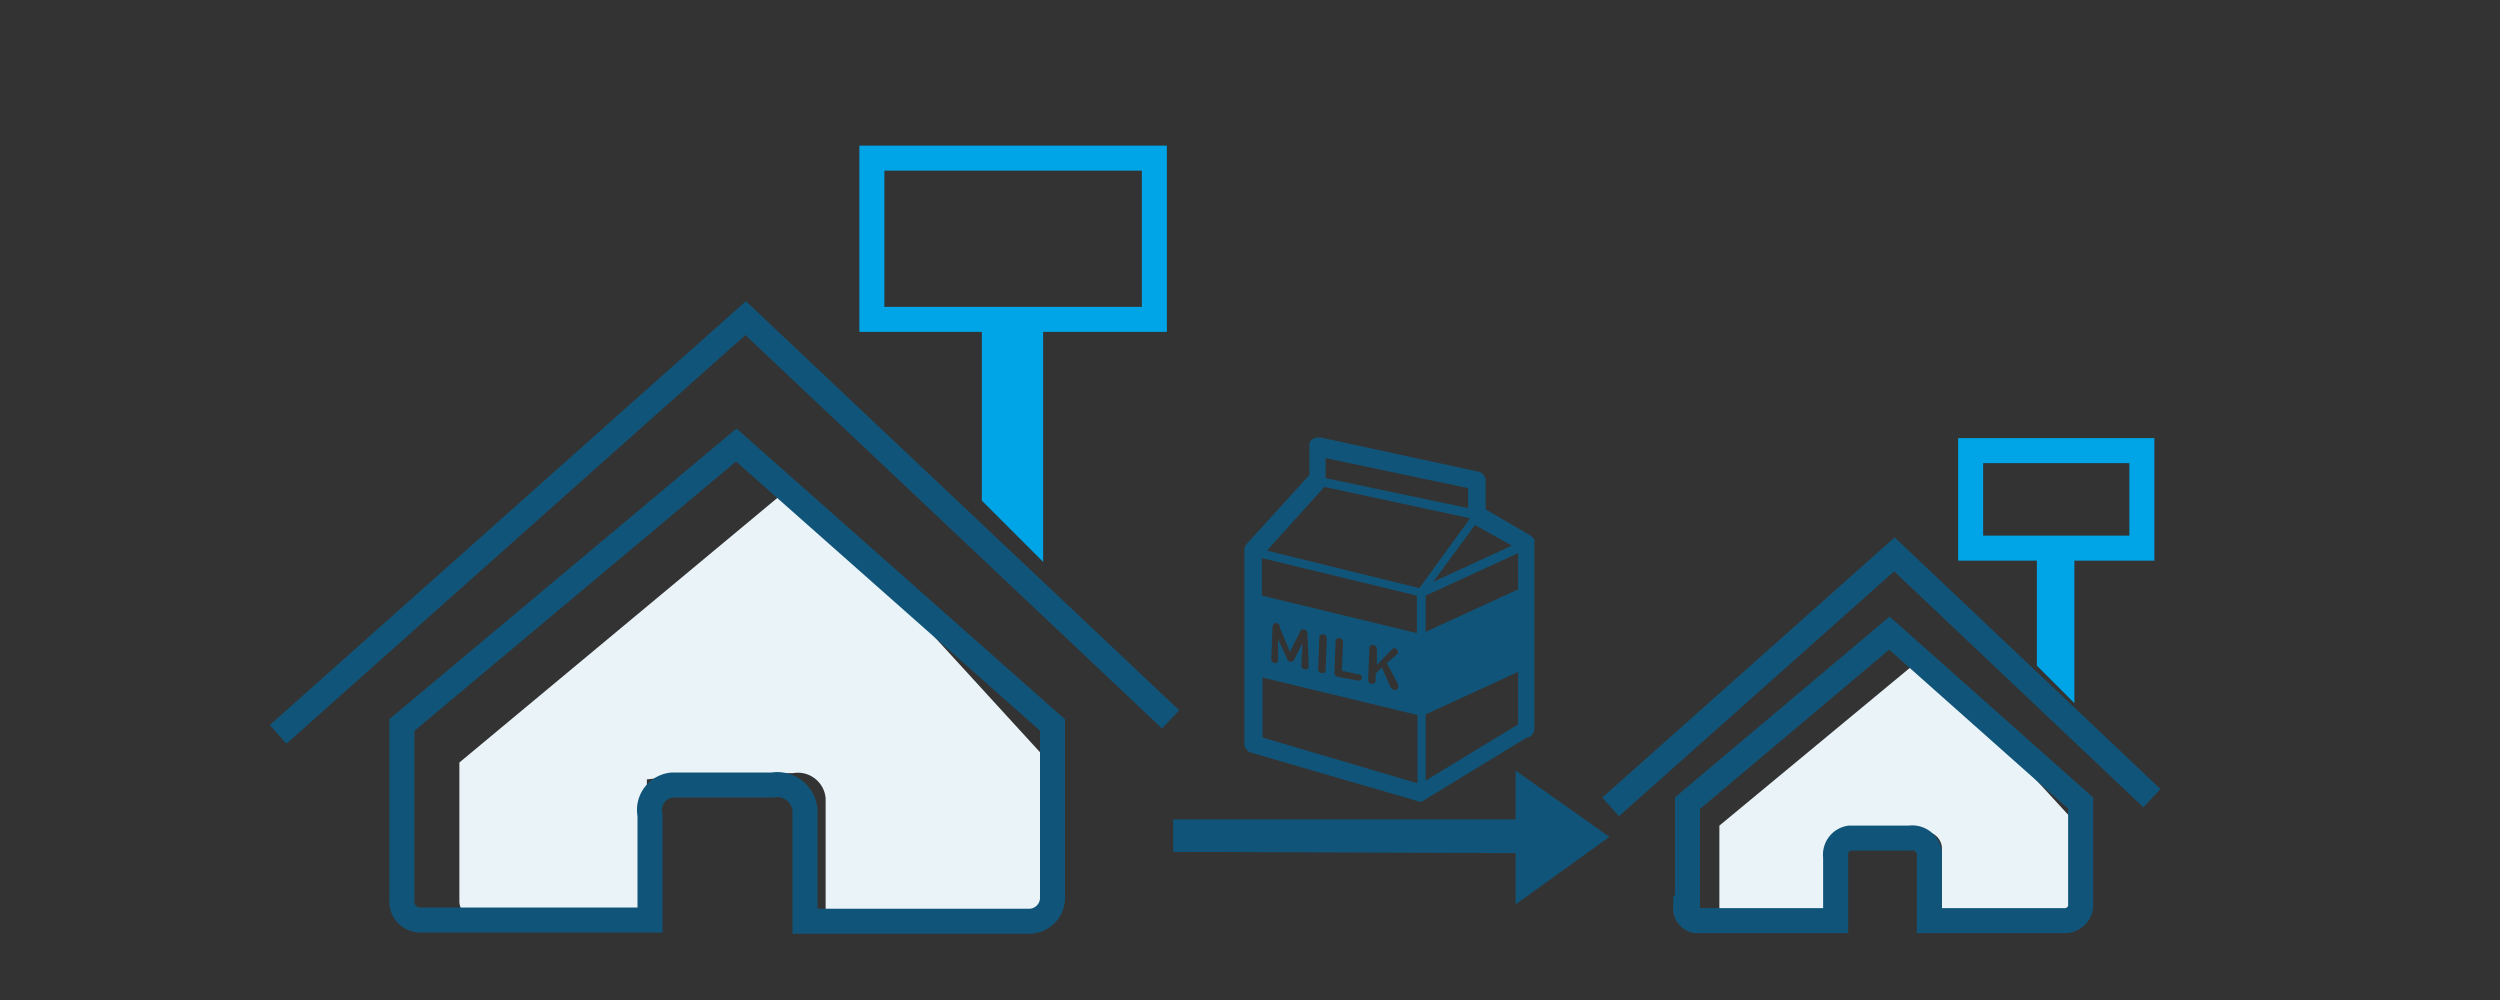 <svg id="buy_function01.svg" data-name="buy function01.svg" xmlns="http://www.w3.org/2000/svg" viewBox="0 0 200 80"><rect x="0" y="0" width="200" height="80" fill="#333333" stroke="none"/><defs><style>.cls-1{fill:#105579;}.cls-2{fill:#e9f3f8;}.cls-3,.cls-4{fill:none;stroke-width:2px;}.cls-3{stroke:#105579;}.cls-4{stroke:#00a5e7;}.cls-5{fill:#00a5e7;}</style></defs><title>buyer_top</title><path id="シェイプ_34" data-name="シェイプ 34" class="cls-1" d="M122.45,42.85l-3.6-2.1v-2.3a.75.75,0,0,0-.5-.7L105.65,35a1.27,1.27,0,0,0-.6.1.55.55,0,0,0-.3.5V38l-5,5.5a.76.76,0,0,0-.2.5v15.5a.75.75,0,0,0,.5.7l13.4,3.9a.44.44,0,0,0,.5-.1l8.2-5a.52.52,0,0,0,.4-.2.76.76,0,0,0,.2-.5v-15C122.85,43.25,122.65,43,122.45,42.85Zm-1.5.8-6.3,2.9L118,42Zm-14.9-7,11.4,2.4v1.6l-11.4-2.4v-1.6Zm7.3,26L101,59v-4.8l12.4,3v5.4Zm-9.2-11.1-.6,1.2c0,.1-.2.2-.3.2a.32.32,0,0,1-.3-.3l-.7-1.5h0v1.7a.22.22,0,0,1-.2.2H102a.32.32,0,0,1-.3-.3l.1-2.6c0-.1.1-.3.2-.3h.1c.2,0,.3.2.3.4l.8,1.9h0l.8-1.6c0-.2.2-.2.3-.2h0c.2,0,.3.2.3.4l.1,2.6a.22.22,0,0,1-.2.2h-.1a.32.32,0,0,1-.3-.3l.1-1.7Zm1.3,2,.1-2.6a.22.22,0,0,1,.2-.2h.1a.32.32,0,0,1,.3.3l-.1,2.6a.22.22,0,0,1-.2.2h-.1a.32.32,0,0,1-.3-.3Zm1.9.1,1.3.3a.27.27,0,0,1,.3.3.22.22,0,0,1-.2.2h-.1l-1.6-.3a.32.32,0,0,1-.3-.3l.1-2.6a.22.22,0,0,1,.2-.2h.1a.32.32,0,0,1,.3.3l-.1,2.3Zm4-1.7a.31.31,0,0,1,.2-.1q.15,0,.3.3c0,.1,0,.1-.1.2l-.8.7.9,1.7V55a.22.22,0,0,1-.2.2h-.1c-.1,0-.2-.1-.3-.2l-.7-1.6-.5.5v.6a.22.22,0,0,1-.2.2h-.1a.32.32,0,0,1-.3-.3l.1-2.6a.22.22,0,0,1,.2-.2h.1a.32.32,0,0,1,.3.3v1.3Zm2-1.3-12.4-3v-3l12.4,3v3Zm.2-3.6-12.2-3,4.6-5.1h0l11.6,2.5v.1Zm7.9,10.9-7.4,4.5v-5.3l7.4-3.4Zm0-10.8-7.4,3.4v-2.9l7.4-3.4v2.9Z"/><path id="シェイプ_36" data-name="シェイプ 36" class="cls-1" d="M121.25,68.25v4.1l7.5-5.4-7.5-5.3v3.9H93.85v2.6l27.4.1Z"/><g id="店舗-1"><path id="シェイプ_35_のコピー_5-5" data-name="シェイプ 35 のコピー 5-5" class="cls-2" d="M137.55,72.65a1,1,0,0,0,.8,1h8.3v-6.8s2.8-.3,4.2-.3h2.9a1.38,1.38,0,0,1,1.6,1.2v5.9h9.7a1.28,1.28,0,0,0,1.2-1.1v-6.5l-12.4-13.5-16.3,13.5v6.6Z"/><path id="シェイプ_35_のコピー_5-6" data-name="シェイプ 35 のコピー 5-6" class="cls-3" d="M134.85,72.65a1,1,0,0,0,.8,1h11.2v-5.1a1.34,1.34,0,0,1,1.1-1.5h4.8a1.38,1.38,0,0,1,1.6,1.2v5.4h10.9a1.28,1.28,0,0,0,1.2-1.1v-8.3l-15.3-13.6L135,64.25v8.4Z"/><path id="シェイプ_44-3" data-name="シェイプ 44-3" class="cls-3" d="M128.85,64.55l22.7-20.2,20.6,19.5"/><rect class="cls-4" x="157.65" y="36.05" width="13.7" height="7.8"/><polygon class="cls-5" points="165.95 56.25 162.95 53.25 162.95 44.75 165.95 44.75 165.95 56.25"/></g><g id="店舗-2"><path id="シェイプ_35_のコピー_5-5-2" data-name="シェイプ 35 のコピー 5-5" class="cls-2" d="M36.75,72a1.54,1.54,0,0,0,1.4,1.6h13.6V62.35s4.6-.5,7-.5h4.7a2.23,2.23,0,0,1,2.6,2v9.8h16a1.88,1.88,0,0,0,1.9-1.8V61l-20.4-22.3L36.75,61V72Z"/><path id="シェイプ_35_のコピー_5-6-2" data-name="シェイプ 35 のコピー 5-6" class="cls-3" d="M32.15,72a1.48,1.48,0,0,0,1.4,1.6H52v-8.4a2,2,0,0,1,1.8-2.4h8a2.23,2.23,0,0,1,2.6,2v8.9h17.9a1.88,1.88,0,0,0,1.9-1.8V58l-25.3-22.4L32.15,58Z"/><path id="シェイプ_44-3-2" data-name="シェイプ 44-3" class="cls-3" d="M22.25,58.75l37.4-33.3,34,32.1"/><rect class="cls-4" x="69.75" y="12.65" width="22.6" height="12.9"/><polygon class="cls-5" points="83.45 44.95 78.55 40.05 78.55 26.15 83.45 26.15 83.45 44.95"/></g></svg>
